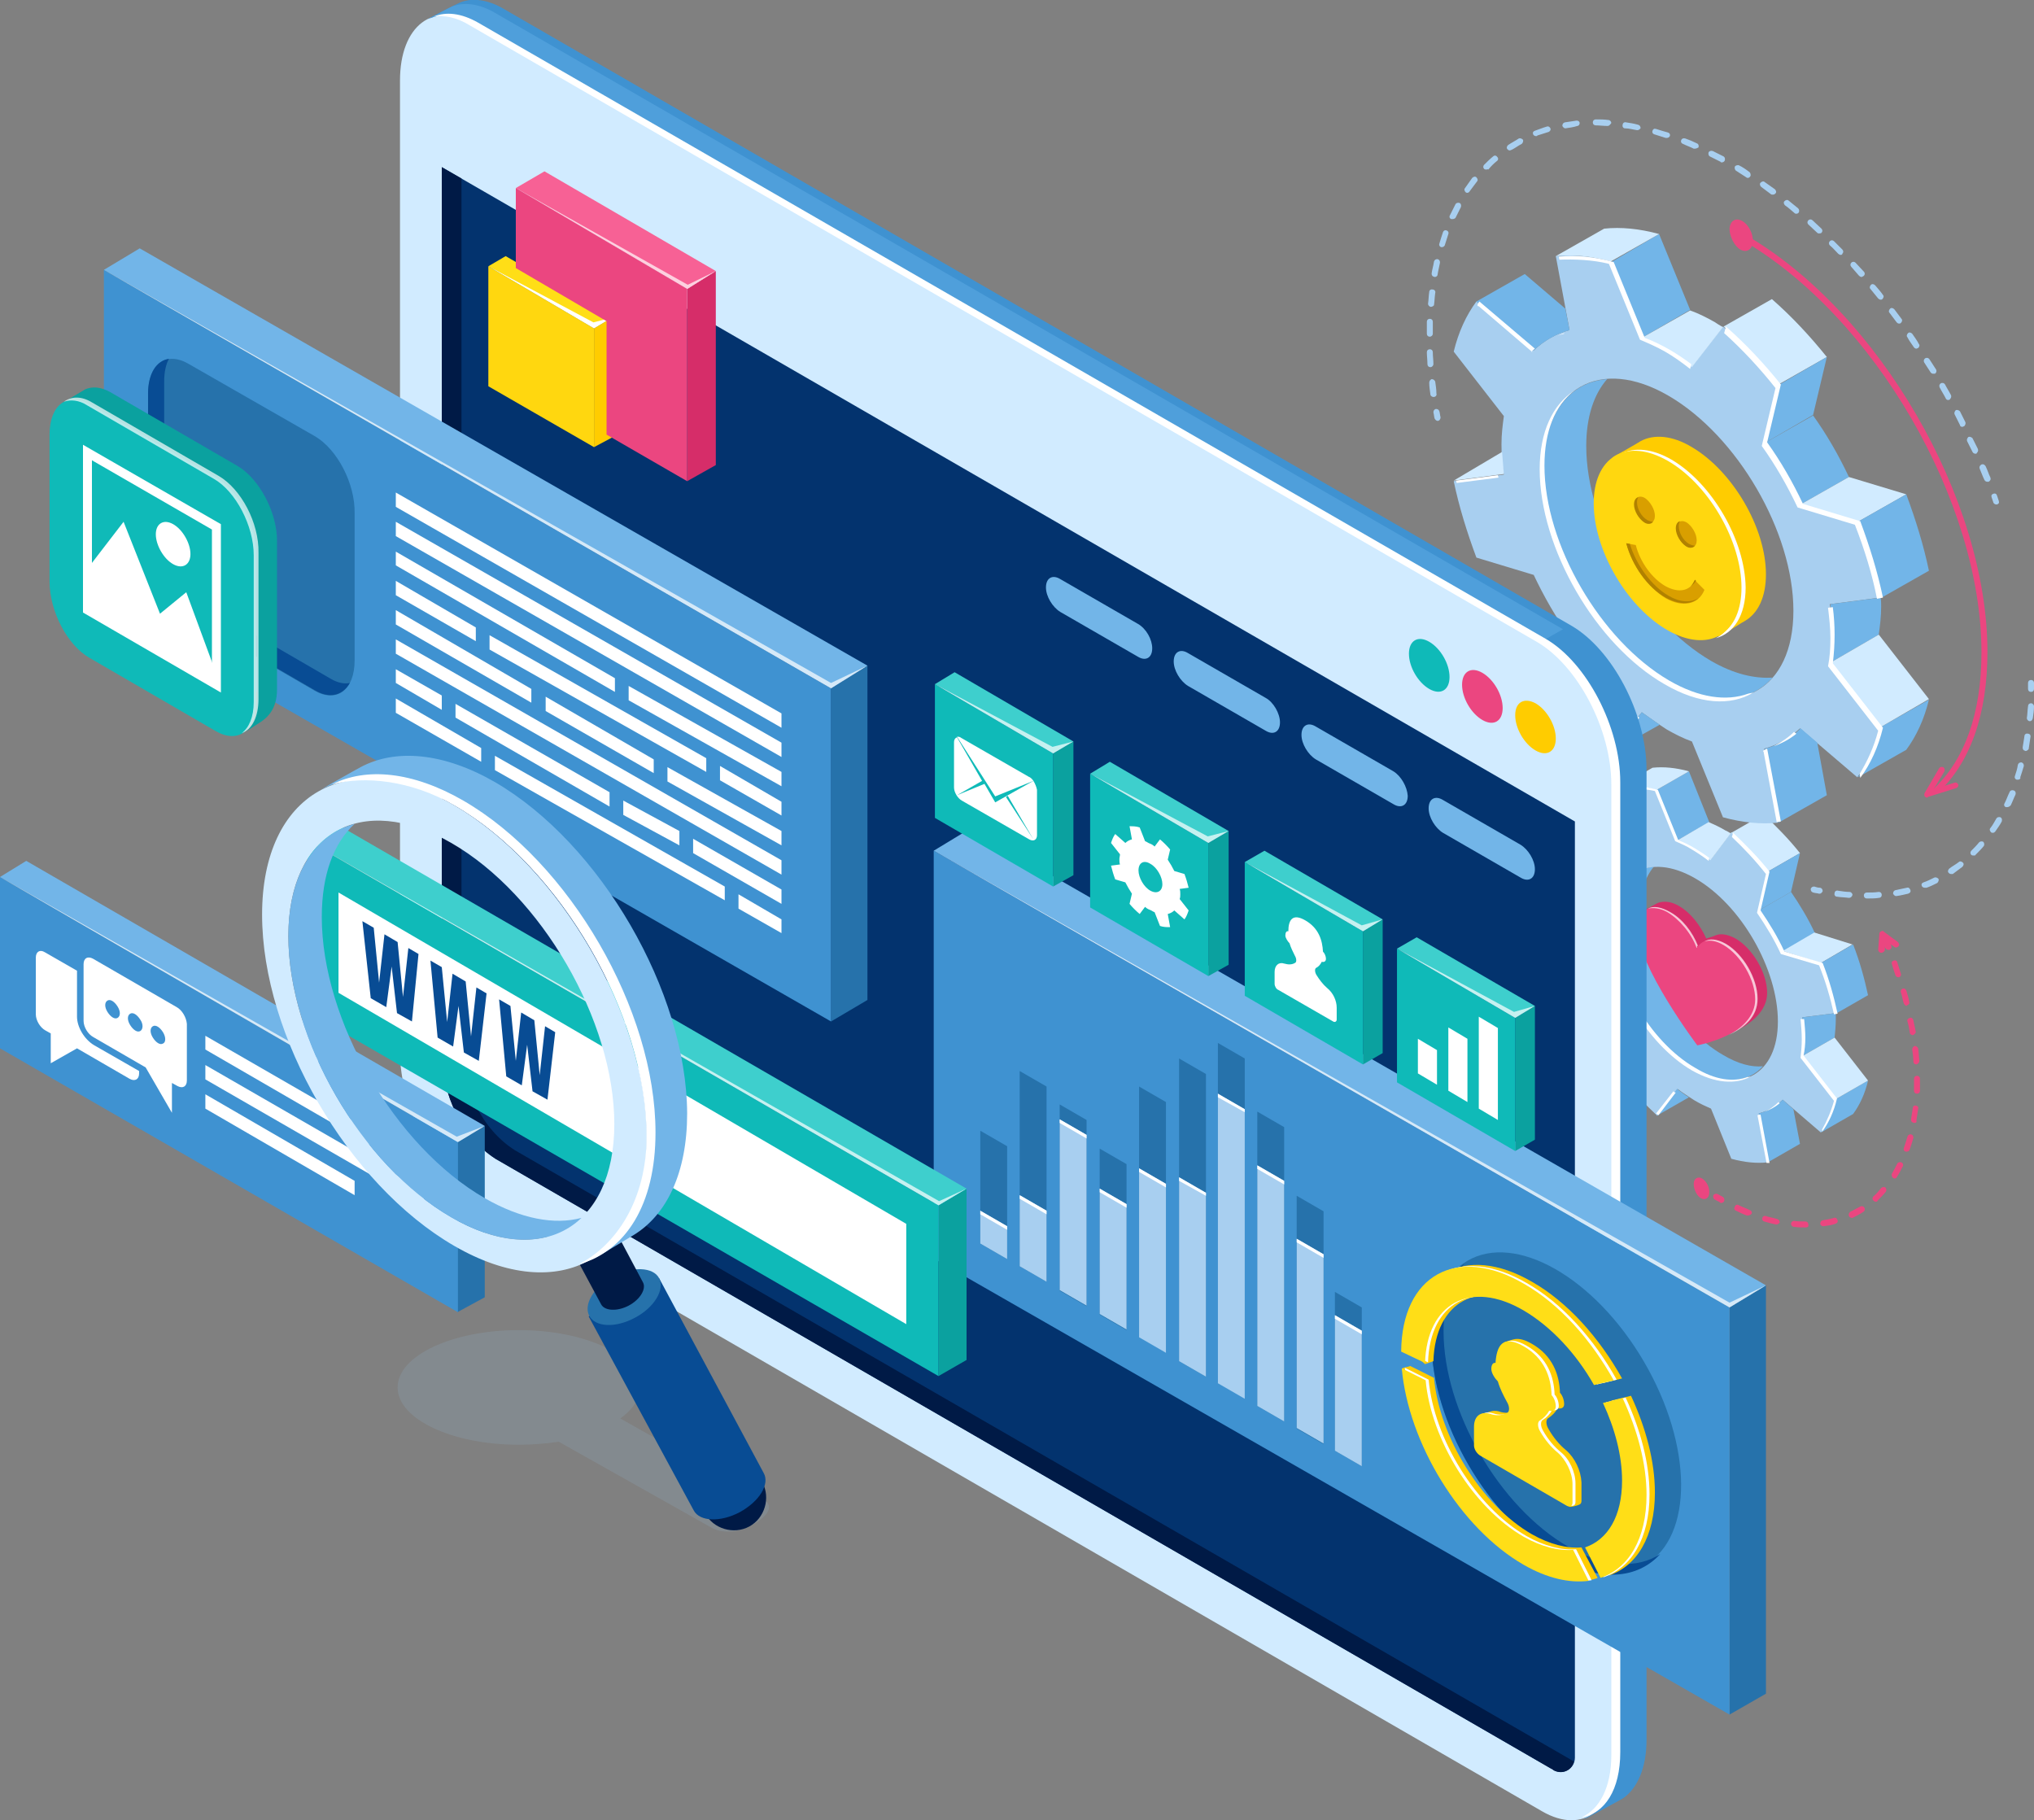 <?xml version="1.0" encoding="utf-8"?>
<!-- Generator: Adobe Illustrator 24.1.2, SVG Export Plug-In . SVG Version: 6.00 Build 0)  -->
<svg version="1.1" id="Layer_1" xmlns="http://www.w3.org/2000/svg" xmlns:xlink="http://www.w3.org/1999/xlink" x="0px" y="0px"
	 viewBox="0 0 340.7 304.9" style="enable-background:new 0 0 340.7 304.9;" xml:space="preserve">
<rect x="0" y="0" width="340.7" height="304.9" fill="#808080" stroke="none"/>
<style type="text/css">
	.st0{fill:#72B5E8;}
	.st1{fill:#A8CFF0;}
	.st2{fill:#D1EBFF;}
	.st3{fill:#FFFFFF;}
	.st4{fill:#EB4680;}
	.st5{fill:#D62D69;}
	.st6{opacity:0.7;fill:#FFFFFF;}
	.st7{fill:#3F92D1;}
	.st8{fill:#4F9FDB;}
	.st9{fill:#03336E;}
	.st10{fill:#001A46;}
	.st11{fill:#FFCC00;}
	.st12{fill:#0FBAB8;}
	.st13{fill:#2672AB;}
	.st14{fill:#084C94;}
	.st15{fill:#0BA19F;}
	.st16{fill:#FFD70F;}
	.st17{fill:#D99F00;}
	.st18{fill:#B08100;}
	.st19{fill:#FFDE17;}
	.st20{fill:#3ECFCD;}
	.st21{fill:#F76195;}
	.st22{opacity:0.2;fill:#92B4D1;}
</style>
<g>
	<g>
		<g>
			<path class="st0" d="M288.6,176.7c-7.7-4.4-13.9-15.2-13.9-24c0-3.3,0.9-5.8,2.3-7.5c-4.2,0.3-7.1,3.8-7.1,9.8
				c0,8.8,6.2,19.5,13.9,24c4.8,2.8,9,2.4,11.5-0.4C293.4,178.8,291.1,178.2,288.6,176.7z"/>
			<path class="st1" d="M302.1,173.8c0-1.1-0.1-2.2-0.2-3.4l5.6-0.7c-0.6-2.8-1.4-5.7-2.5-8.5l-6.4-1.9c-1.1-2.4-2.5-4.7-4-6.9
				l1.5-6.5c-1.9-2.4-4-4.5-6.1-6.5l-3.4,4.5c-0.9-0.7-1.9-1.3-2.8-1.9c-1-0.6-1.9-1-2.8-1.4l-3.4-8.4c-2.2-0.6-4.2-0.8-6.1-0.6
				l1.5,8.2c-1.5,0.4-2.9,1.2-4,2.3l-6.4-5.5c-1.1,1.5-2,3.4-2.5,5.6l5.6,7.2c-0.1,1-0.2,2-0.2,3.1c0,1.1,0.1,2.2,0.2,3.4l-5.6,0.7
				c0.6,2.8,1.4,5.7,2.5,8.5l6.4,1.9c1.1,2.4,2.5,4.7,4,6.9l-1.5,6.5c1.9,2.4,4,4.5,6.1,6.5l3.4-4.5c0.9,0.7,1.9,1.3,2.8,1.9
				c1,0.6,1.9,1,2.8,1.4l3.4,8.4c2.2,0.6,4.2,0.8,6.1,0.6l-1.5-8.2c1.5-0.4,2.9-1.2,4-2.3l6.4,5.5c1.1-1.5,2-3.4,2.5-5.6l-5.6-7.2
				C302,176,302.1,174.9,302.1,173.8z M283.9,179c-7.7-4.4-13.9-15.2-13.9-24c0-8.8,6.2-12.3,13.9-7.9c7.7,4.4,13.9,15.2,13.9,24
				C297.8,179.9,291.6,183.5,283.9,179z"/>
			<polygon class="st0" points="286.3,137.7 282.9,129.2 277.5,132.3 280.9,140.8 			"/>
			<path class="st2" d="M280.9,140.8c0.9,0.4,1.9,0.8,2.8,1.4c1,0.6,1.9,1.2,2.8,1.9l3.4-4.5l0,0c0,0-0.6-0.4-0.9-0.5
				c-1-0.6-1.9-1-2.8-1.4L280.9,140.8z"/>
			<path class="st2" d="M282.9,129.2c-2.2-0.6-4.2-0.8-6.1-0.6l-5.4,3.1c1.9-0.2,4,0,6.1,0.6L282.9,129.2z"/>
			<path class="st2" d="M301.5,142.9c-1.9-2.4-4-4.5-6.1-6.5l-5.4,3.1c2.2,1.9,4.2,4.1,6.1,6.5L301.5,142.9z"/>
			<polygon class="st0" points="296.1,146 294.6,152.5 300,149.4 301.5,142.9 			"/>
			<path class="st0" d="M294.6,152.5c1.5,2.2,2.9,4.5,4,6.9l5.4-3.1c-1.1-2.4-2.5-4.7-4-6.9L294.6,152.5z"/>
			<polygon class="st2" points="298.6,159.3 305,161.3 310.3,158.2 303.9,156.2 			"/>
			<path class="st0" d="M305,161.3c1.1,2.8,2,5.7,2.5,8.5l5.4-3.1c-0.6-2.8-1.4-5.7-2.5-8.5L305,161.3z"/>
			<path class="st0" d="M272.9,139.9l-0.4-2.4l-4.6-3.9l-5.4,3.1l6.4,5.5C270,141.1,271.4,140.3,272.9,139.9z"/>
			<path class="st0" d="M307.5,184.1c-0.6,2.2-1.4,4-2.5,5.6l5.4-3.1c1.1-1.5,2-3.4,2.5-5.6L307.5,184.1z"/>
			<path class="st0" d="M307.3,173.8c0.1-1,0.2-2,0.2-3.1c0-0.3,0-0.7,0-1l-5.6,0.7c0.1,1.1,0.2,2.3,0.2,3.4c0,1.1-0.1,2.1-0.2,3.1
				L307.3,173.8z"/>
			<polygon class="st2" points="301.9,176.9 307.5,184.1 312.9,181 307.3,173.8 			"/>
			<path class="st0" d="M298.6,184.2c-1.1,1.1-2.5,1.9-4,2.3l1.5,8.2l5.4-3.1l-1.1-5.8L298.6,184.2z"/>
			<path class="st2" d="M265.4,153.5l-5.4,3.2l5.6-0.7C265.5,155.1,265.4,154.3,265.4,153.5z"/>
			<path class="st0" d="M280.9,182.4l-3.4,4.5l5.4-3.1C282.2,183.4,281.6,182.9,280.9,182.4z"/>
			<g>
				<path class="st3" d="M272.2,140.3L272.2,140.3c-0.3,0-0.5,0.1-0.8,0.3C271.7,140.5,272,140.4,272.2,140.3z"/>
				<path class="st3" d="M264.9,156.1l-4.7,0.6c0,0.1,0,0.2,0.1,0.3l4.6-0.6C264.9,156.2,264.9,156.1,264.9,156.1z"/>
				<path class="st3" d="M295.8,146.4l-1.5,6.5c1.5,2.2,2.9,4.5,4,6.9l6.4,1.9c1.1,2.7,1.9,5.5,2.5,8.2l0.6-0.1
					c-0.6-2.8-1.4-5.7-2.5-8.5l-6.4-1.9c-1.1-2.4-2.5-4.7-4-6.9l1.5-6.5c-1.9-2.4-4-4.5-6.1-6.5l-0.2,0.7
					C292.1,142.1,294,144.1,295.8,146.4z"/>
				<path class="st3" d="M284,178.9c-7.7-4.4-13.9-15.2-13.9-24c0-3.9,1.2-6.7,3.2-8.3c-2.3,1.5-3.8,4.5-3.8,8.7
					c0,8.8,6.2,19.5,13.9,24c3.9,2.2,7.4,2.4,9.9,1c-0.2,0.1-0.4,0.1-0.6,0.1C290.3,181.3,287.3,180.9,284,178.9z"/>
				<path class="st3" d="M295.6,186.2c0.9-0.3,1.8-0.8,2.5-1.4l-0.2-0.2C297.2,185.3,296.5,185.8,295.6,186.2z"/>
				<path class="st3" d="M268.7,142.3c-0.2,0,0-0.2,0.2-0.4l-6.2-5.2c-0.2,0.2-0.3,0.5,0,0.5L268.7,142.3z"/>
				<path class="st3" d="M294.4,186.9l1.5,7.9c-0.2,0,0.2,0,0.5,0l-1.5-8.1C294.6,186.7,294.3,186.8,294.4,186.9z"/>
				<path class="st3" d="M302.4,173.8c0-1-0.1-2-0.2-3.1l-0.6,0c0.1,1.1,0.2,2.3,0.2,3.4c0,1.1-0.1,2.1-0.2,3.1l5.6,7.2
					c-0.5,1.8-1.2,3.4-2,4.8l0,0.4c1.1-1.5,2-3.4,2.5-5.6l-5.6-7.2C302.3,175.9,302.4,174.9,302.4,173.8z"/>
				<path class="st3" d="M277.2,132.5l3.4,8.4c0.9,0.4,1.9,0.8,2.8,1.4c1,0.6,1.9,1.2,2.8,1.9l0.1-0.5c-0.8-0.6-1.6-1.1-2.4-1.6
					c-1-0.6-1.9-1-2.8-1.4l-3.4-8.4c-2.2-0.6-4.2-0.8-6.1-0.6l0.1,0.4C273.3,132,275.4,132.1,277.2,132.5z"/>
				<path class="st3" d="M280.3,182.8l-2.9,3.7c0.1,0.1,0.2,0.2,0.4,0.3l2.9-3.8C280.5,183,280.4,182.9,280.3,182.8z"/>
			</g>
		</g>
		<g>
			<path class="st0" d="M286.6,110.7c-11.5-6.7-20.9-22.8-20.9-36c0-4.9,1.3-8.7,3.5-11.2c-6.3,0.5-10.6,5.8-10.6,14.7
				c0,13.2,9.4,29.4,20.9,36c7.2,4.2,13.6,3.6,17.4-0.7C293.9,113.7,290.4,112.9,286.6,110.7z"/>
			<path class="st1" d="M306.9,106.3c0-1.7-0.1-3.4-0.4-5.1l8.4-1.1c-0.9-4.3-2.2-8.5-3.8-12.8l-9.6-2.9c-1.7-3.6-3.7-7.1-6-10.3
				l2.3-9.7c-2.9-3.6-5.9-6.8-9.2-9.7l-5.2,6.7c-1.4-1-2.8-2-4.2-2.9c-1.4-0.8-2.8-1.5-4.2-2l-5.2-12.7c-3.3-0.9-6.4-1.2-9.2-0.9
				l2.3,12.4c-2.3,0.6-4.3,1.8-6,3.4l-9.6-8.2c-1.7,2.3-3,5.1-3.8,8.4l8.4,10.8c-0.2,1.5-0.4,3-0.4,4.7c0,1.7,0.1,3.4,0.4,5.1
				l-8.4,1.1c0.9,4.3,2.2,8.5,3.8,12.8l9.6,2.9c1.7,3.6,3.7,7.1,6,10.3l-2.3,9.7c2.9,3.6,5.9,6.8,9.2,9.7l5.2-6.7
				c1.4,1,2.8,2,4.2,2.9c1.4,0.8,2.8,1.5,4.2,2l5.2,12.7c3.3,0.9,6.4,1.2,9.2,0.9l-2.3-12.4c2.3-0.6,4.3-1.8,6-3.4l9.6,8.2
				c1.7-2.3,3-5.1,3.8-8.4l-8.4-10.8C306.8,109.5,306.9,108,306.9,106.3z M279.5,114.2c-11.5-6.7-20.9-22.8-20.9-36
				s9.4-18.6,20.9-11.9c11.5,6.7,20.9,22.8,20.9,36S291.1,120.8,279.5,114.2z"/>
			<polygon class="st0" points="283.1,51.9 277.9,39.2 269.9,43.9 275,56.6 			"/>
			<path class="st2" d="M275,56.6c1.4,0.6,2.8,1.2,4.2,2c1.4,0.8,2.8,1.8,4.2,2.9l5.2-6.7l0,0c0,0-0.9-0.5-1.3-0.8
				c-1.4-0.8-2.8-1.5-4.2-2L275,56.6z"/>
			<path class="st2" d="M277.9,39.2c-3.3-0.9-6.4-1.2-9.2-0.9l-8.1,4.6c2.9-0.3,5.9,0,9.2,0.9L277.9,39.2z"/>
			<path class="st2" d="M306,59.8c-2.9-3.6-5.9-6.8-9.2-9.7l-8.1,4.6c3.3,2.9,6.4,6.2,9.2,9.7L306,59.8z"/>
			<polygon class="st0" points="297.9,64.5 295.6,74.2 303.7,69.5 306,59.8 			"/>
			<path class="st0" d="M295.6,74.2c2.3,3.3,4.3,6.7,6,10.3l8.1-4.6c-1.7-3.6-3.7-7.1-6-10.3L295.6,74.2z"/>
			<polygon class="st2" points="301.6,84.5 311.2,87.4 319.3,82.8 309.7,79.9 			"/>
			<path class="st0" d="M311.2,87.4c1.7,4.2,3,8.5,3.8,12.8l8.1-4.6c-0.9-4.3-2.2-8.5-3.8-12.8L311.2,87.4z"/>
			<path class="st0" d="M262.9,55.3l-0.7-3.6l-6.8-5.8l-8.1,4.6l9.6,8.2C258.6,57.1,260.7,55.9,262.9,55.3z"/>
			<path class="st0" d="M315,121.8c-0.9,3.3-2.2,6.1-3.8,8.4l8.1-4.6c1.7-2.3,3-5.1,3.8-8.4L315,121.8z"/>
			<path class="st0" d="M314.7,106.3c0.2-1.5,0.4-3,0.4-4.7c0-0.5,0-1-0.1-1.5l-8.4,1.1c0.2,1.7,0.4,3.4,0.4,5.1
				c0,1.7-0.1,3.2-0.4,4.7L314.7,106.3z"/>
			<polygon class="st2" points="306.6,111 315,121.8 323.1,117.1 314.7,106.3 			"/>
			<path class="st0" d="M301.6,122c-1.7,1.7-3.7,2.8-6,3.4l2.3,12.4l8.1-4.6l-1.6-8.8L301.6,122z"/>
			<path class="st2" d="M251.6,75.7l-8.1,4.8l8.4-1.1C251.8,78.2,251.7,77,251.6,75.7z"/>
			<path class="st0" d="M275,119.3l-5.2,6.7l8.2-4.6C277,120.7,276,120,275,119.3z"/>
			<g>
				<path class="st3" d="M262,55.9l0-0.1c-0.4,0.1-0.8,0.3-1.1,0.5C261.2,56.1,261.6,56,262,55.9z"/>
				<path class="st3" d="M250.9,79.6l-7,0.9c0,0.1,0.1,0.3,0.1,0.4l7-0.9C251,79.9,250.9,79.7,250.9,79.6z"/>
				<path class="st3" d="M297.4,65l-2.3,9.7c2.3,3.2,4.3,6.7,6,10.3l9.6,2.9c1.6,4.1,2.9,8.3,3.7,12.4l1-0.2
					c-0.9-4.3-2.2-8.5-3.8-12.8l-9.6-2.9c-1.7-3.6-3.7-7.1-6-10.3l2.3-9.7c-2.9-3.6-5.9-6.8-9.2-9.7l-0.3,1.1
					C291.8,58.5,294.7,61.6,297.4,65z"/>
				<path class="st3" d="M279.6,114c-11.5-6.7-20.9-22.8-20.9-36c0-5.8,1.8-10.1,4.9-12.5c-3.5,2.3-5.7,6.8-5.7,13.1
					c0,13.2,9.4,29.4,20.9,36c5.8,3.4,11.1,3.7,14.9,1.4c-0.3,0.1-0.6,0.1-0.9,0.2C289.2,117.5,284.6,116.9,279.6,114z"/>
				<path class="st3" d="M297.1,125c1.4-0.5,2.7-1.2,3.8-2.1l-0.4-0.3C299.6,123.5,298.4,124.3,297.1,125z"/>
				<path class="st3" d="M256.7,59c-0.4,0,0-0.3,0.4-0.6l-9.3-7.9c-0.3,0.4-0.5,0.8-0.1,0.8L256.7,59z"/>
				<path class="st3" d="M295.4,125.9l2.2,11.8c-0.3,0,0.2,0,0.7-0.1l-2.3-12.2C295.6,125.6,295.1,125.8,295.4,125.9z"/>
				<path class="st3" d="M307.3,106.3c0-1.5-0.1-3.1-0.3-4.6l-0.8,0.1c0.2,1.7,0.4,3.4,0.4,5.1c0,1.7-0.1,3.2-0.4,4.7l8.4,10.8
					c-0.7,2.7-1.8,5.1-3.1,7.2l0.1,0.7c1.7-2.3,3-5.1,3.8-8.4l-8.4-10.8C307.2,109.5,307.3,107.9,307.3,106.3z"/>
				<path class="st3" d="M269.5,44.2l5.2,12.7c1.4,0.6,2.8,1.2,4.2,2c1.4,0.8,2.8,1.8,4.2,2.9l0.2-0.8c-1.2-0.9-2.4-1.7-3.6-2.4
					c-1.4-0.8-2.8-1.5-4.2-2l-5.2-12.7c-3.3-0.9-6.4-1.2-9.2-0.9l0.1,0.5C263.6,43.4,266.8,43.5,269.5,44.2z"/>
				<path class="st3" d="M274,119.8l-4.3,5.6c0.2,0.2,0.4,0.3,0.5,0.5l4.4-5.7C274.4,120.1,274.2,120,274,119.8z"/>
			</g>
		</g>
		<path class="st4" d="M289.7,38.3c0.1-1.3,1-1.9,2.1-1.3c1.1,0.6,1.9,2.2,1.8,3.5c-0.1,1.3-1,1.9-2.1,1.3
			C290.5,41.2,289.7,39.6,289.7,38.3z"/>
		<path class="st4" d="M283.7,198.3c0-0.9,0.7-1.3,1.4-0.9c0.7,0.4,1.3,1.5,1.2,2.4c0,0.9-0.7,1.3-1.4,0.9
			C284.2,200.3,283.7,199.2,283.7,198.3z"/>
		<g>
			<path class="st4" d="M322.8,133.6c-0.2,0-0.3-0.1-0.4-0.2c-0.1-0.2-0.1-0.4,0-0.6l2.4-4.1c0.1-0.2,0.4-0.3,0.7-0.2
				c0.2,0.1,0.3,0.4,0.2,0.7l-1.8,3l3.5-1.1c0.3-0.1,0.5,0.1,0.6,0.3c0.1,0.3-0.1,0.5-0.3,0.6l-4.8,1.5
				C322.9,133.6,322.9,133.6,322.8,133.6z"/>
		</g>
		<g>
			<path class="st5" d="M281.3,151.8c1.9,1.1,3.5,3.2,4.5,5.4c0,0,1.1-0.3,1.5-0.5c0.9-0.4,2.1-0.2,3.4,0.5c2.9,1.7,5.3,5.8,5.3,9.1
				c0,6.1-10.5,8.2-10.5,8.2s-10-13.3-10-19.5c0-1.7-0.7-2.2,0.2-2.7c0.1,0,2-1.1,2.1-1.1C278.8,150.9,280,151,281.3,151.8z"/>
			<path class="st4" d="M279.6,152.7c2,1.2,3.8,3.5,4.7,6c0.9-1.4,2.6-1.7,4.7-0.6c2.9,1.7,5.3,5.8,5.3,9.1c0,6.1-10,7.9-10,7.9
				s-10-13.3-10-19.5C274.3,152.4,276.6,151,279.6,152.7z"/>
			<g>
				<path class="st6" d="M279.3,152.8c2,1.2,4,3.5,4.9,6c0.2-0.3-0.1-0.2,0.2-0.4c-0.9-2.3-2.6-4.5-4.6-5.6
					c-1.6-0.9-2.8-1.1-3.8-0.6C276.9,152,278.1,152.1,279.3,152.8z"/>
				<path class="st6" d="M289.1,158.1c-1.6-0.9-2.8-0.9-3.6-0.4c0.9-0.3,2-0.1,3.2,0.6c2.9,1.7,5.3,5.8,5.3,9.1c0,2.8-2.2,4.8-4.5,6
					c2.6-1.2,4.9-3,4.9-6.1C294.4,163.9,292,159.8,289.1,158.1z"/>
			</g>
		</g>
		<g>
			<path class="st4" d="M324.4,133l-0.7-0.7c5.4-4.9,8.2-12.9,8.2-23c0-25.3-18-56.3-40.1-69.1l0.5-0.9
				c22.4,12.9,40.6,44.3,40.6,69.9C332.9,119.7,330,127.9,324.4,133z"/>
		</g>
		<g>
			<g>
				<path class="st1" d="M340.2,115.9C340.2,115.9,340.2,115.9,340.2,115.9c-0.3,0-0.5-0.2-0.5-0.5c0-0.3,0-0.7,0-1
					c0-0.3,0.2-0.5,0.5-0.5c0.3,0,0.5,0.2,0.5,0.5c0,0.3,0,0.7,0,1C340.7,115.7,340.5,115.9,340.2,115.9z"/>
			</g>
			<g>
				<path class="st1" d="M312.7,150.5c-0.3,0-0.5-0.2-0.5-0.5c0-0.3,0.2-0.5,0.5-0.5c0.7,0,1.3,0,2-0.1c0.3,0,0.5,0.2,0.5,0.5
					c0,0.3-0.2,0.5-0.5,0.5C314.1,150.5,313.4,150.5,312.7,150.5C312.7,150.5,312.7,150.5,312.7,150.5z M309.7,150.4
					C309.7,150.4,309.7,150.4,309.7,150.4c-0.7-0.1-1.4-0.1-2-0.2c-0.3,0-0.5-0.3-0.4-0.6c0-0.3,0.3-0.5,0.6-0.4
					c0.7,0.1,1.3,0.2,1.9,0.2c0.3,0,0.5,0.3,0.5,0.5C310.2,150.2,310,150.4,309.7,150.4z M317.6,150.1c-0.2,0-0.4-0.2-0.5-0.4
					c0-0.3,0.1-0.5,0.4-0.6c0.6-0.1,1.3-0.3,1.9-0.4c0.3-0.1,0.5,0.1,0.6,0.4c0.1,0.3-0.1,0.5-0.4,0.6
					C319.1,149.8,318.4,150,317.6,150.1C317.7,150.1,317.7,150.1,317.6,150.1z M322.4,148.7c-0.2,0-0.4-0.1-0.5-0.3
					c-0.1-0.3,0-0.5,0.3-0.6c0.6-0.2,1.2-0.5,1.8-0.8c0.2-0.1,0.5,0,0.7,0.2c0.1,0.2,0,0.5-0.2,0.7c-0.6,0.3-1.2,0.6-1.8,0.8
					C322.5,148.7,322.5,148.7,322.4,148.7z M326.8,146.4c-0.2,0-0.3-0.1-0.4-0.2c-0.2-0.2-0.1-0.5,0.1-0.7c0.5-0.4,1.1-0.7,1.6-1.1
					c0.2-0.2,0.5-0.1,0.7,0.1c0.2,0.2,0.1,0.5-0.1,0.7c-0.5,0.4-1.1,0.8-1.6,1.2C327,146.4,326.9,146.4,326.8,146.4z M330.6,143.3
					c-0.1,0-0.3,0-0.4-0.1c-0.2-0.2-0.2-0.5,0-0.7c0.5-0.5,0.9-0.9,1.3-1.4c0.2-0.2,0.5-0.2,0.7-0.1c0.2,0.2,0.2,0.5,0.1,0.7
					c-0.4,0.5-0.9,1-1.4,1.5C330.9,143.3,330.8,143.3,330.6,143.3z M333.8,139.5c-0.1,0-0.2,0-0.3-0.1c-0.2-0.2-0.3-0.5-0.1-0.7
					c0.4-0.5,0.7-1.1,1-1.6c0.1-0.2,0.4-0.3,0.7-0.2c0.2,0.1,0.3,0.4,0.2,0.7c-0.3,0.6-0.7,1.1-1.1,1.7
					C334.1,139.4,334,139.5,333.8,139.5z M336.2,135.2c-0.1,0-0.1,0-0.2,0c-0.3-0.1-0.4-0.4-0.2-0.7c0.3-0.6,0.5-1.2,0.8-1.8
					c0.1-0.3,0.4-0.4,0.7-0.3c0.3,0.1,0.4,0.4,0.3,0.7c-0.3,0.6-0.5,1.2-0.8,1.8C336.6,135.1,336.4,135.2,336.2,135.2z M338,130.6
					c0,0-0.1,0-0.2,0c-0.3-0.1-0.4-0.4-0.3-0.6c0.2-0.6,0.4-1.2,0.5-1.9c0.1-0.3,0.3-0.4,0.6-0.4c0.3,0.1,0.4,0.3,0.4,0.6
					c-0.2,0.7-0.4,1.3-0.6,1.9C338.5,130.4,338.3,130.6,338,130.6z M339.3,125.8C339.2,125.8,339.2,125.8,339.3,125.8
					c-0.4-0.1-0.5-0.3-0.5-0.6c0.1-0.6,0.2-1.3,0.3-1.9c0-0.3,0.3-0.5,0.6-0.4c0.3,0,0.5,0.3,0.4,0.6c-0.1,0.7-0.2,1.3-0.3,2
					C339.7,125.6,339.5,125.8,339.3,125.8z M340,120.8C339.9,120.8,339.9,120.8,340,120.8c-0.3,0-0.5-0.3-0.5-0.5
					c0.1-0.6,0.1-1.3,0.2-2c0-0.3,0.2-0.5,0.5-0.5c0.3,0,0.5,0.3,0.5,0.5c0,0.7-0.1,1.3-0.2,2C340.4,120.7,340.2,120.8,340,120.8z"
					/>
			</g>
			<g>
				<path class="st1" d="M304.8,149.7c0,0-0.1,0-0.1,0c-0.3-0.1-0.7-0.1-1-0.2c-0.3-0.1-0.4-0.3-0.4-0.6c0.1-0.3,0.3-0.4,0.6-0.4
					c0.3,0.1,0.6,0.2,1,0.2c0.3,0.1,0.4,0.3,0.4,0.6C305.2,149.5,305,149.7,304.8,149.7z"/>
			</g>
		</g>
		<g>
			<g>
				<path class="st1" d="M240.8,70.5c-0.2,0-0.4-0.2-0.5-0.4c-0.1-0.3-0.1-0.7-0.2-1c0-0.3,0.1-0.5,0.4-0.6c0.3,0,0.5,0.1,0.6,0.4
					c0.1,0.3,0.1,0.7,0.2,1C241.3,70.2,241.1,70.5,240.8,70.5C240.8,70.5,240.8,70.5,240.8,70.5z"/>
			</g>
			<g>
				<path class="st1" d="M332.9,80.7c-0.2,0-0.4-0.1-0.5-0.3c-0.3-0.6-0.5-1.2-0.8-1.9c-0.1-0.3,0-0.5,0.3-0.7
					c0.3-0.1,0.5,0,0.7,0.3c0.3,0.6,0.5,1.3,0.8,1.9c0.1,0.3,0,0.5-0.3,0.7C333.1,80.7,333,80.7,332.9,80.7z M330.9,76
					c-0.2,0-0.4-0.1-0.5-0.3c-0.3-0.6-0.6-1.2-0.9-1.8c-0.1-0.2,0-0.5,0.2-0.7c0.2-0.1,0.5,0,0.7,0.2c0.3,0.6,0.6,1.2,0.9,1.8
					c0.1,0.3,0,0.5-0.2,0.7C331.1,76,331,76,330.9,76z M328.7,71.5c-0.2,0-0.4-0.1-0.4-0.3c-0.3-0.6-0.6-1.2-0.9-1.8
					c-0.1-0.2,0-0.5,0.2-0.7c0.2-0.1,0.5,0,0.7,0.2c0.3,0.6,0.6,1.2,0.9,1.8c0.1,0.2,0,0.5-0.2,0.7
					C328.9,71.4,328.8,71.5,328.7,71.5z M326.3,67c-0.2,0-0.3-0.1-0.4-0.3c-0.3-0.6-0.7-1.2-1-1.8c-0.1-0.2-0.1-0.5,0.2-0.7
					c0.2-0.1,0.5-0.1,0.7,0.2c0.3,0.6,0.7,1.2,1,1.8c0.1,0.2,0,0.5-0.2,0.7C326.5,67,326.4,67,326.3,67z M240.1,66.5
					c-0.2,0-0.5-0.2-0.5-0.4c-0.1-0.7-0.2-1.4-0.2-2c0-0.3,0.2-0.5,0.4-0.6c0.3,0,0.5,0.2,0.6,0.4c0.1,0.7,0.2,1.3,0.2,2
					C240.7,66.2,240.5,66.5,240.1,66.5C240.2,66.5,240.1,66.5,240.1,66.5z M323.8,62.6c-0.2,0-0.3-0.1-0.4-0.2
					c-0.4-0.6-0.7-1.1-1.1-1.7c-0.1-0.2-0.1-0.5,0.2-0.7c0.2-0.1,0.5-0.1,0.7,0.2c0.4,0.6,0.7,1.1,1.1,1.7c0.1,0.2,0.1,0.5-0.2,0.7
					C324,62.6,323.9,62.6,323.8,62.6z M239.6,61.5c-0.3,0-0.5-0.2-0.5-0.5c0-0.7-0.1-1.4-0.1-2c0-0.3,0.2-0.5,0.5-0.5c0,0,0,0,0,0
					c0.3,0,0.5,0.2,0.5,0.5c0,0.7,0.1,1.3,0.1,2C240.1,61.2,239.9,61.5,239.6,61.5C239.6,61.5,239.6,61.5,239.6,61.5z M321,58.4
					c-0.2,0-0.3-0.1-0.4-0.2c-0.4-0.6-0.8-1.1-1.1-1.7c-0.2-0.2-0.1-0.5,0.1-0.7c0.2-0.2,0.5-0.1,0.7,0.1c0.4,0.6,0.8,1.1,1.1,1.7
					c0.2,0.2,0.1,0.5-0.1,0.7C321.2,58.3,321.1,58.4,321,58.4z M239.5,56.4C239.5,56.4,239.5,56.4,239.5,56.4
					c-0.3,0-0.5-0.2-0.5-0.5c0-0.7,0-1.4,0-2c0-0.3,0.2-0.5,0.5-0.5c0,0,0,0,0,0c0.3,0,0.5,0.2,0.5,0.5c0,0.7,0,1.3,0,2
					C240,56.2,239.7,56.4,239.5,56.4z M318.1,54.2c-0.2,0-0.3-0.1-0.4-0.2c-0.4-0.5-0.8-1.1-1.2-1.6c-0.2-0.2-0.1-0.5,0.1-0.7
					c0.2-0.2,0.5-0.1,0.7,0.1c0.4,0.5,0.8,1.1,1.2,1.6c0.2,0.2,0.1,0.5-0.1,0.7C318.3,54.2,318.2,54.2,318.1,54.2z M239.7,51.4
					C239.7,51.4,239.7,51.4,239.7,51.4c-0.3,0-0.5-0.3-0.5-0.5c0.1-0.7,0.1-1.4,0.2-2c0-0.3,0.3-0.5,0.6-0.4c0.3,0,0.5,0.3,0.4,0.6
					c-0.1,0.7-0.1,1.3-0.2,2C240.2,51.2,239.9,51.4,239.7,51.4z M315,50.2c-0.1,0-0.3-0.1-0.4-0.2c-0.4-0.5-0.8-1-1.3-1.6
					c-0.2-0.2-0.1-0.5,0.1-0.7c0.2-0.2,0.5-0.1,0.7,0.1c0.4,0.5,0.9,1,1.3,1.6c0.2,0.2,0.1,0.5-0.1,0.7
					C315.2,50.2,315.1,50.2,315,50.2z M311.8,46.4c-0.1,0-0.3-0.1-0.4-0.2c-0.4-0.5-0.9-1-1.3-1.5c-0.2-0.2-0.2-0.5,0-0.7
					c0.2-0.2,0.5-0.2,0.7,0c0.5,0.5,0.9,1,1.4,1.5c0.2,0.2,0.2,0.5,0,0.7C312,46.3,311.9,46.4,311.8,46.4z M240.3,46.4
					C240.3,46.4,240.3,46.4,240.3,46.4c-0.4-0.1-0.5-0.3-0.5-0.6c0.1-0.7,0.3-1.3,0.4-2c0.1-0.3,0.3-0.4,0.6-0.4
					c0.3,0.1,0.4,0.3,0.4,0.6c-0.1,0.6-0.3,1.3-0.4,2C240.8,46.2,240.6,46.4,240.3,46.4z M308.3,42.7c-0.1,0-0.3-0.1-0.4-0.2
					c-0.5-0.5-0.9-1-1.4-1.4c-0.2-0.2-0.2-0.5,0-0.7c0.2-0.2,0.5-0.2,0.7,0c0.5,0.5,1,1,1.4,1.4c0.2,0.2,0.2,0.5,0,0.7
					C308.6,42.6,308.5,42.7,308.3,42.7z M241.5,41.4c0,0-0.1,0-0.1,0c-0.3-0.1-0.4-0.4-0.3-0.6c0.2-0.7,0.4-1.3,0.6-1.9
					c0.1-0.3,0.4-0.4,0.6-0.3c0.3,0.1,0.4,0.4,0.3,0.6c-0.2,0.6-0.4,1.3-0.6,1.9C241.9,41.3,241.7,41.4,241.5,41.4z M304.7,39.1
					c-0.1,0-0.2,0-0.3-0.1c-0.5-0.5-1-0.9-1.5-1.4c-0.2-0.2-0.2-0.5,0-0.7c0.2-0.2,0.5-0.2,0.7,0c0.5,0.5,1,0.9,1.5,1.4
					c0.2,0.2,0.2,0.5,0,0.7C305,39.1,304.8,39.1,304.7,39.1z M243.3,36.7c-0.1,0-0.1,0-0.2,0c-0.3-0.1-0.4-0.4-0.2-0.7
					c0.3-0.6,0.6-1.2,0.9-1.8c0.1-0.2,0.4-0.3,0.7-0.2c0.2,0.1,0.3,0.4,0.2,0.7c-0.3,0.6-0.6,1.2-0.9,1.8
					C243.7,36.6,243.5,36.7,243.3,36.7z M300.9,35.8c-0.1,0-0.2,0-0.3-0.1c-0.5-0.4-1-0.9-1.6-1.3c-0.2-0.2-0.3-0.5-0.1-0.7
					c0.2-0.2,0.5-0.3,0.7-0.1c0.5,0.4,1.1,0.9,1.6,1.3c0.2,0.2,0.2,0.5,0.1,0.7C301.2,35.7,301.1,35.8,300.9,35.8z M296.9,32.6
					c-0.1,0-0.2,0-0.3-0.1c-0.5-0.4-1.1-0.8-1.6-1.2c-0.2-0.2-0.3-0.5-0.1-0.7c0.2-0.2,0.5-0.3,0.7-0.1c0.6,0.4,1.1,0.8,1.7,1.2
					c0.2,0.2,0.3,0.5,0.1,0.7C297.2,32.6,297.1,32.6,296.9,32.6z M245.8,32.3c-0.1,0-0.2,0-0.3-0.1c-0.2-0.2-0.3-0.5-0.1-0.7
					c0.4-0.6,0.8-1.1,1.2-1.7c0.2-0.2,0.5-0.3,0.7-0.1c0.2,0.2,0.3,0.5,0.1,0.7c-0.4,0.5-0.8,1.1-1.2,1.6
					C246.1,32.2,245.9,32.3,245.8,32.3z M292.8,29.8c-0.1,0-0.2,0-0.3-0.1c-0.6-0.4-1.1-0.7-1.7-1.1c-0.2-0.1-0.3-0.5-0.2-0.7
					c0.1-0.2,0.5-0.3,0.7-0.2c0.6,0.3,1.2,0.7,1.7,1.1c0.2,0.1,0.3,0.5,0.2,0.7C293.1,29.7,292.9,29.8,292.8,29.8z M249,28.4
					c-0.1,0-0.3,0-0.4-0.1c-0.2-0.2-0.2-0.5,0-0.7c0.5-0.5,1-1,1.5-1.4c0.2-0.2,0.5-0.2,0.7,0.1c0.2,0.2,0.2,0.5-0.1,0.7
					c-0.5,0.4-1,0.9-1.4,1.4C249.2,28.3,249.1,28.4,249,28.4z M288.4,27.2c-0.1,0-0.2,0-0.2-0.1c-0.6-0.3-1.2-0.6-1.8-0.9
					c-0.2-0.1-0.3-0.4-0.2-0.7c0.1-0.2,0.4-0.3,0.7-0.2c0.6,0.3,1.2,0.6,1.8,0.9c0.2,0.1,0.3,0.4,0.2,0.7
					C288.8,27.1,288.6,27.2,288.4,27.2z M252.9,25.2c-0.2,0-0.3-0.1-0.4-0.2c-0.2-0.2-0.1-0.5,0.1-0.7c0.6-0.4,1.2-0.7,1.8-1.1
					c0.2-0.1,0.5,0,0.7,0.2c0.1,0.2,0,0.5-0.2,0.7c-0.6,0.3-1.1,0.7-1.7,1C253.1,25.1,253,25.2,252.9,25.2z M283.9,24.9
					c-0.1,0-0.1,0-0.2,0c-0.6-0.3-1.2-0.5-1.8-0.8c-0.3-0.1-0.4-0.4-0.3-0.6c0.1-0.3,0.4-0.4,0.7-0.3c0.6,0.2,1.3,0.5,1.9,0.8
					c0.3,0.1,0.4,0.4,0.3,0.7C284.3,24.8,284.1,24.9,283.9,24.9z M279.2,23.1c-0.1,0-0.1,0-0.2,0c-0.6-0.2-1.3-0.4-1.9-0.6
					c-0.3-0.1-0.4-0.4-0.3-0.6c0.1-0.3,0.3-0.4,0.6-0.3c0.6,0.2,1.3,0.4,2,0.6c0.3,0.1,0.4,0.4,0.3,0.6
					C279.6,23,279.4,23.1,279.2,23.1z M257.3,22.8c-0.2,0-0.4-0.1-0.5-0.3c-0.1-0.3,0-0.5,0.3-0.6c0.6-0.2,1.3-0.5,2-0.7
					c0.3-0.1,0.5,0.1,0.6,0.3c0.1,0.3-0.1,0.5-0.3,0.6c-0.6,0.2-1.3,0.4-1.9,0.6C257.5,22.8,257.4,22.8,257.3,22.8z M274.3,21.8
					c0,0-0.1,0-0.1,0c-0.7-0.1-1.3-0.3-2-0.3c-0.3,0-0.5-0.3-0.4-0.6c0-0.3,0.3-0.5,0.6-0.4c0.7,0.1,1.3,0.2,2,0.4
					c0.3,0.1,0.4,0.3,0.4,0.6C274.7,21.6,274.5,21.8,274.3,21.8z M262.2,21.5c-0.2,0-0.4-0.2-0.5-0.4c0-0.3,0.1-0.5,0.4-0.6
					c0.7-0.1,1.4-0.2,2-0.3c0.3,0,0.5,0.2,0.5,0.4c0,0.3-0.2,0.5-0.4,0.5C263.6,21.3,262.9,21.4,262.2,21.5
					C262.3,21.5,262.2,21.5,262.2,21.5z M269.3,21.1C269.3,21.1,269.2,21.1,269.3,21.1c-0.7,0-1.4-0.1-2-0.1c-0.3,0-0.5-0.2-0.5-0.5
					c0-0.3,0.2-0.5,0.5-0.5c0.7,0,1.4,0,2.1,0.1c0.3,0,0.5,0.3,0.5,0.5C269.7,20.9,269.5,21.1,269.3,21.1z"/>
			</g>
			<g>
				<path class="st1" d="M334.4,84.5c-0.2,0-0.4-0.1-0.5-0.3l-0.3-0.9c-0.1-0.3,0-0.5,0.3-0.6c0.3-0.1,0.5,0,0.6,0.3l0.3,0.9
					c0.1,0.3,0,0.5-0.3,0.6C334.5,84.5,334.5,84.5,334.4,84.5z"/>
			</g>
		</g>
		<g>
			<g>
				<path class="st4" d="M316.3,159.1c-0.2,0-0.4-0.1-0.5-0.3c-0.1-0.3-0.3-0.6-0.4-0.9c-0.1-0.3,0-0.5,0.3-0.7
					c0.3-0.1,0.5,0,0.7,0.3c0.1,0.3,0.3,0.6,0.4,0.9c0.1,0.3,0,0.5-0.3,0.7C316.4,159.1,316.3,159.1,316.3,159.1z"/>
			</g>
			<g>
				<path class="st4" d="M302.5,205.6C302.5,205.6,302.5,205.6,302.5,205.6c-0.7,0-1.3,0-2-0.1c-0.3,0-0.5-0.3-0.5-0.5
					c0-0.3,0.3-0.5,0.5-0.5c0.6,0.1,1.3,0.1,1.9,0.1c0.3,0,0.5,0.2,0.5,0.5C303,205.4,302.8,205.6,302.5,205.6z M305.4,205.4
					c-0.2,0-0.5-0.2-0.5-0.4c0-0.3,0.1-0.5,0.4-0.6c0.6-0.1,1.3-0.2,1.9-0.4c0.3-0.1,0.5,0.1,0.6,0.4c0.1,0.3-0.1,0.5-0.4,0.6
					C306.9,205.2,306.2,205.3,305.4,205.4C305.5,205.4,305.5,205.4,305.4,205.4z M297.6,205.1c0,0-0.1,0-0.1,0
					c-0.6-0.1-1.3-0.3-2-0.5c-0.3-0.1-0.4-0.4-0.3-0.6c0.1-0.3,0.4-0.4,0.6-0.3c0.6,0.2,1.3,0.3,1.9,0.5c0.3,0.1,0.4,0.3,0.4,0.6
					C298,204.9,297.8,205.1,297.6,205.1z M310.2,204c-0.2,0-0.4-0.1-0.5-0.3c-0.1-0.3,0-0.5,0.2-0.7c0.6-0.3,1.1-0.6,1.7-0.9
					c0.2-0.1,0.5-0.1,0.7,0.2c0.1,0.2,0.1,0.5-0.2,0.7c-0.6,0.4-1.2,0.7-1.8,1C310.3,204,310.2,204,310.2,204z M292.8,203.6
					c-0.1,0-0.1,0-0.2,0c-0.6-0.2-1.2-0.5-1.8-0.8c-0.3-0.1-0.4-0.4-0.2-0.7c0.1-0.3,0.4-0.4,0.7-0.2c0.6,0.3,1.2,0.5,1.8,0.8
					c0.3,0.1,0.4,0.4,0.3,0.6C293.2,203.5,293,203.6,292.8,203.6z M314.2,201.3c-0.1,0-0.3-0.1-0.4-0.2c-0.2-0.2-0.2-0.5,0-0.7
					c0.5-0.4,0.9-0.9,1.3-1.4c0.2-0.2,0.5-0.2,0.7-0.1c0.2,0.2,0.2,0.5,0.1,0.7c-0.4,0.5-0.9,1-1.4,1.5
					C314.5,201.2,314.4,201.3,314.2,201.3z M317.4,197.4c-0.1,0-0.2,0-0.3-0.1c-0.2-0.1-0.3-0.5-0.2-0.7c0.3-0.5,0.6-1.1,0.9-1.7
					c0.1-0.2,0.4-0.3,0.7-0.2c0.2,0.1,0.4,0.4,0.2,0.7c-0.3,0.6-0.6,1.2-1,1.8C317.7,197.3,317.5,197.4,317.4,197.4z M319.4,192.9
					c-0.1,0-0.1,0-0.2,0c-0.3-0.1-0.4-0.4-0.3-0.6c0.2-0.6,0.4-1.2,0.6-1.9c0.1-0.3,0.3-0.4,0.6-0.4c0.3,0.1,0.4,0.3,0.4,0.6
					c-0.2,0.7-0.4,1.3-0.6,1.9C319.8,192.8,319.6,192.9,319.4,192.9z M320.6,188.1C320.6,188.1,320.6,188.1,320.6,188.1
					c-0.4-0.1-0.5-0.3-0.5-0.6c0.1-0.6,0.2-1.3,0.3-1.9c0-0.3,0.3-0.5,0.5-0.4c0.3,0,0.5,0.3,0.4,0.5c-0.1,0.7-0.2,1.3-0.3,2
					C321.1,188,320.9,188.1,320.6,188.1z M321.1,183.2C321.1,183.2,321.1,183.2,321.1,183.2c-0.3,0-0.5-0.2-0.5-0.5
					c0-0.4,0-0.9,0-1.4l0-0.6c0-0.3,0.2-0.5,0.5-0.5c0.3,0,0.5,0.2,0.5,0.5l0,0.6c0,0.5,0,0.9,0,1.4
					C321.6,183,321.4,183.2,321.1,183.2z M321,178.3c-0.3,0-0.5-0.2-0.5-0.5c0-0.6-0.1-1.3-0.2-2c0-0.3,0.2-0.5,0.4-0.6
					c0.3,0,0.5,0.2,0.6,0.4c0.1,0.7,0.1,1.3,0.2,2C321.5,178,321.3,178.2,321,178.3C321,178.3,321,178.3,321,178.3z M320.4,173.4
					c-0.2,0-0.5-0.2-0.5-0.4c-0.1-0.6-0.2-1.3-0.4-1.9c-0.1-0.3,0.1-0.5,0.4-0.6c0.3-0.1,0.5,0.1,0.6,0.4c0.1,0.7,0.3,1.3,0.4,2
					C320.9,173,320.7,173.3,320.4,173.4C320.4,173.4,320.4,173.4,320.4,173.4z M319.4,168.5c-0.2,0-0.4-0.2-0.5-0.4
					c-0.2-0.6-0.3-1.3-0.5-1.9c-0.1-0.3,0.1-0.5,0.3-0.6c0.3-0.1,0.5,0.1,0.6,0.3c0.2,0.6,0.4,1.3,0.5,1.9c0.1,0.3-0.1,0.5-0.4,0.6
					C319.4,168.5,319.4,168.5,319.4,168.5z M318,163.7c-0.2,0-0.4-0.1-0.5-0.3c-0.2-0.6-0.4-1.2-0.6-1.9c-0.1-0.3,0-0.5,0.3-0.6
					c0.3-0.1,0.5,0,0.6,0.3c0.2,0.6,0.4,1.3,0.6,1.9c0.1,0.3-0.1,0.5-0.3,0.6C318.1,163.7,318,163.7,318,163.7z"/>
			</g>
			<g>
				<path class="st4" d="M288.3,201.5c-0.1,0-0.2,0-0.2-0.1c-0.3-0.2-0.6-0.3-0.9-0.5c-0.2-0.1-0.3-0.4-0.2-0.7
					c0.1-0.2,0.4-0.3,0.7-0.2c0.3,0.2,0.6,0.3,0.9,0.5c0.2,0.1,0.3,0.4,0.2,0.7C288.7,201.4,288.5,201.5,288.3,201.5z"/>
			</g>
		</g>
		<g>
			<path class="st4" d="M315.1,159.6C315.1,159.6,315.1,159.6,315.1,159.6c-0.3,0-0.5-0.3-0.5-0.5l0.2-2.7c0-0.2,0.1-0.3,0.3-0.4
				c0.2-0.1,0.4-0.1,0.5,0.1l2.3,1.7c0.2,0.2,0.3,0.5,0.1,0.7c-0.2,0.2-0.5,0.3-0.7,0.1l-1.5-1.1l-0.1,1.7
				C315.6,159.4,315.4,159.6,315.1,159.6z"/>
		</g>
	</g>
	<path class="st3" d="M133.6,71c0-3.3-4.6-6-10.3-6c-5.7,0-10.3,2.6-10.3,5.9c0,3,3.9,5.5,8.9,5.9l0,1.7c-1,0.1-1.7,0.6-1.6,1.2
		l0,5.7c0,0.7,1,1.3,2.2,1.3l1.7,0c1.2,0,2.2-0.6,2.2-1.3l0-5.7c0-0.6-0.7-1.1-1.7-1.2l0-1.7C129.8,76.4,133.6,74,133.6,71z"/>
	<g>
		<path class="st2" d="M258.3,303.4L79.5,200.1c-6.9-4-12.5-14.7-12.5-23.9V13.5c0-9.2,5.6-13.5,12.5-9.5l178.8,103.3
			c6.9,4,12.5,14.7,12.5,23.9v162.6C270.8,303.1,265.2,307.4,258.3,303.4z"/>
		<path class="st7" d="M263.2,104.8L84.4,1.5c-2.7-1.6-5.3-1.9-7.3-1.1c-0.3,0.1-5.2,2.6-5.4,2.8c0,0,0,0,0,0c2.1-1,4.8-0.8,7.8,0.9
			l178.8,103.3c6.9,4,12.5,14.7,12.5,23.9v162.6c0,5.8-2.2,9.6-5.5,10.7c0.3,0,0.6-0.1,1.1-0.4c0.2-0.1,5.4-2.9,5.5-3
			c2.4-1.7,3.9-5.1,3.9-9.8V128.7C275.7,119.5,270.1,108.8,263.2,104.8z"/>
		<path class="st8" d="M261.8,105.4L83,2.2c-2.7-1.6-5.3-1.9-7.3-1.1c-0.3,0.1-3.8,2-4,2.1c0,0,0,0,0,0c2.1-1,4.8-0.8,7.8,0.9
			l178.8,103.3L261.8,105.4z"/>
		<path class="st3" d="M258.9,107L80.1,3.8c-2.8-1.6-5.4-1.9-7.5-1c1.8-0.3,3.9,0.1,6,1.4l178.8,103.3c6.9,4,12.5,14.7,12.5,23.9
			v162.6c0,5.4-2,9.1-5,10.4c3.9-0.6,6.5-4.6,6.5-10.9V131C271.4,121.8,265.8,111,258.9,107z"/>
		<path class="st9" d="M74,28v148.2c0,7.2,3.4,14.3,9,17.9l176.9,102.2c0.1,0,0.2,0.1,0.3,0.2c1.6,0.9,3.6-0.2,3.6-2.1V137.6L74,28z
			"/>
		<path class="st10" d="M263.5,295c-0.1-0.1-0.2-0.1-0.3-0.2L86.3,192.7c-5.6-3.5-9-10.6-9-17.9V29.9L74,28v148.2
			c0,7.2,3.4,14.3,9,17.9l176.9,102.2c0.1,0,0.2,0.1,0.3,0.2c1.4,0.8,3,0.1,3.4-1.3C263.6,295,263.5,295,263.5,295z"/>
		<g>
			<path class="st11" d="M253.8,119.8c0,2.2,1.5,4.8,3.4,5.9c1.9,1.1,3.4,0.2,3.4-2c0-2.2-1.5-4.8-3.4-5.9
				C255.3,116.8,253.8,117.6,253.8,119.8z"/>
			<path class="st4" d="M244.9,114.7c0,2.2,1.5,4.8,3.4,5.9c1.9,1.1,3.4,0.2,3.4-2c0-2.2-1.5-4.8-3.4-5.9
				C246.4,111.6,244.9,112.5,244.9,114.7z"/>
			<path class="st12" d="M236,109.5c0,2.2,1.5,4.8,3.4,5.9c1.9,1.1,3.4,0.2,3.4-2s-1.5-4.8-3.4-5.9C237.5,106.4,236,107.3,236,109.5
				z"/>
		</g>
	</g>
	<path class="st0" d="M190.6,104.5l-13-7.5c-1.3-0.8-2.4-0.2-2.4,1.4c0,1.5,1.1,3.3,2.4,4.1l13,7.5c1.3,0.8,2.4,0.2,2.4-1.4
		C193,107.1,192,105.3,190.6,104.5z M212,116.9l-13-7.5c-1.3-0.8-2.4-0.2-2.4,1.4c0,1.5,1.1,3.3,2.4,4.1l13,7.5
		c1.3,0.8,2.4,0.2,2.4-1.4C214.4,119.5,213.3,117.6,212,116.9z M233.4,129.2l-13-7.5c-1.3-0.8-2.4-0.2-2.4,1.4
		c0,1.5,1.1,3.3,2.4,4.1l13,7.5c1.3,0.8,2.4,0.2,2.4-1.4C235.7,131.8,234.7,130,233.4,129.2z M254.7,141.5l-13-7.5
		c-1.3-0.8-2.4-0.2-2.4,1.4c0,1.5,1.1,3.3,2.4,4.1l13,7.5c1.3,0.8,2.4,0.2,2.4-1.4C257.1,144.1,256,142.3,254.7,141.5z"/>
	<g>
		<g>
			<polygon class="st13" points="139.2,115.3 139.2,171.1 145.3,167.5 145.3,111.5 			"/>
			<polygon class="st7" points="139.2,115.3 139.2,171.1 17.4,101.2 17.4,45.2 			"/>
			<polygon class="st0" points="17.4,45.2 139.2,115.3 145.3,111.5 23.4,41.6 			"/>
			<polygon class="st6" points="17.4,45.2 139.2,115.3 145.3,111.5 139.2,114.4 			"/>
		</g>
		<g>
			<polygon class="st3" points="121.4,150.8 121.4,148.5 82.9,126.6 82.9,129 			"/>
			<polygon class="st3" points="66.3,82.5 66.3,84.9 130.9,121.9 130.9,119.5 			"/>
			<polygon class="st3" points="89,115.4 66.3,102.2 66.3,104.6 89,117.7 			"/>
			<polygon class="st3" points="104.4,134.1 104.4,136.5 113.8,141.6 113.8,139.2 			"/>
			<polygon class="st3" points="103,113.6 66.3,92.4 66.3,94.7 103,115.9 			"/>
			<polygon class="st3" points="79.7,105.1 66.3,97.3 66.3,99.7 79.7,107.4 			"/>
			<polygon class="st3" points="76.3,120.2 102.1,135.1 102.1,132.7 76.3,117.9 			"/>
			<polygon class="st3" points="82,106.4 82,108.8 118.3,129.3 118.3,127 			"/>
			<polygon class="st3" points="91.4,116.7 91.4,119.1 109.5,129.5 109.5,127.2 			"/>
			<polygon class="st3" points="74,116.5 66.3,112.1 66.3,114.4 74,118.9 			"/>
			<polygon class="st3" points="105.3,117.3 130.9,131.7 130.9,129.3 105.3,114.9 			"/>
			<polygon class="st3" points="120.6,130.7 130.9,136.6 130.9,134.3 120.6,128.3 			"/>
			<polygon class="st3" points="66.3,89.8 130.9,126.8 130.9,124.4 66.3,87.4 			"/>
			<polygon class="st3" points="111.8,130.9 130.9,141.6 130.9,139.2 111.8,128.5 			"/>
			<polygon class="st3" points="80.6,125.3 66.3,117 66.3,119.4 80.6,127.6 			"/>
			<polygon class="st3" points="123.7,152.2 130.9,156.3 130.9,154 123.7,149.8 			"/>
			<polygon class="st3" points="116.1,142.9 130.9,151.4 130.9,149 116.1,140.5 			"/>
			<polygon class="st3" points="66.3,109.5 130.9,146.5 130.9,144.1 66.3,107.1 			"/>
		</g>
		<path class="st13" d="M52.8,73.1L31.5,60.9c-3.7-2.1-6.7,0.1-6.7,5.1v24.6c0,5,3,10.7,6.7,12.8l21.2,12.3c3.7,2.1,6.7-0.1,6.7-5.1
			V86C59.5,81,56.5,75.3,52.8,73.1z"/>
		<path class="st14" d="M55.4,113.7l-21.2-12.3c-3.7-2.1-6.7-7.9-6.7-12.8V63.9c0-1.6,0.3-2.9,0.8-3.8c-2.1,0.3-3.5,2.5-3.5,5.8
			v24.6c0,5,3,10.7,6.7,12.8l21.2,12.3c2.5,1.5,4.7,0.9,5.9-1.2C57.7,114.6,56.6,114.4,55.4,113.7z"/>
		<g>
			<path class="st12" d="M36.3,80L15,67.7c-3.7-2.1-6.7,0.1-6.7,5.1v24.6c0,5,3,10.7,6.7,12.8l21.2,12.3c3.7,2.1,6.7-0.1,6.7-5.1
				V92.9C43,87.9,40,82.2,36.3,80z"/>
			<path class="st15" d="M39.7,78L18.5,65.7c-1.6-0.9-3-1-4.2-0.5l0,0l-3.7,2.2l0,0c1.2-0.7,2.7-0.7,4.4,0.3L36.3,80
				C40,82.2,43,87.9,43,92.9v24.6c0,2.4-0.7,4.2-1.9,5.1l2-1.3c1.7-1,3.3-2.5,3.3-5.8V90.8C46.5,85.9,43.4,80.1,39.7,78z"/>
			<path class="st6" d="M36.6,79.7L15.4,67.4c-1.8-1.1-3.5-1-4.7-0.1c1.1-0.4,2.5-0.3,3.9,0.6l21.2,12.3c3.7,2.1,6.7,7.9,6.7,12.8
				v24.6c0,2.5-0.8,4.3-2,5.2c1.7-0.6,2.8-2.7,2.8-5.7V92.6C43.4,87.6,40.4,81.9,36.6,79.7z"/>
			<path class="st3" d="M13.9,74.5v28.1L37,116V87.8L13.9,74.5z M35.5,113.4l-20.1-11.6V77.1l20.1,11.6V113.4z"/>
			<path class="st3" d="M31.9,92.8c0,1.8-1.3,2.6-2.9,1.7c-1.6-0.9-2.9-3.2-2.9-5s1.3-2.6,2.9-1.7C30.6,88.7,31.9,91,31.9,92.8z"/>
			<polygon class="st3" points="14.7,95.2 20.7,87.4 26.8,102.8 31.2,99.2 36.1,112.5 36,113.9 14.8,102.5 			"/>
		</g>
	</g>
	<g>
		<g>
			<path class="st11" d="M295.8,96.2c0,3.8-1.3,6.5-3.5,7.8c-0.1,0-3.7,2.3-3.7,2.3c-2.2,1.2-0.8-1.6-4.2-3.5
				c-6.8-3.9-12.4-13.5-12.4-21.3c0-3.9-3.6-3.9-1.4-5.2c0.1,0,4.1-2.3,4.2-2.4c2.2-1.2,5.3-1,8.6,1
				C290.2,78.9,295.8,88.4,295.8,96.2z"/>
			<path class="st3" d="M280,77c-3.3-1.9-6.2-2.1-8.5-1c2.1-0.6,4.6-0.1,7.4,1.5c6.8,3.9,12.4,13.5,12.4,21.3c0,4.1-1.5,6.9-3.9,8.1
				c3-0.8,5-3.8,5-8.5C292.3,90.5,286.8,81,280,77z"/>
			
				<ellipse transform="matrix(0.863 -0.505 0.505 0.863 -8.002 153.502)" class="st16" cx="279.4" cy="91.5" rx="10.1" ry="17.4"/>
		</g>
		<path class="st17" d="M277.2,86.4c0,1.1-0.8,1.5-1.7,1c-1-0.6-1.7-1.9-1.7-3c0-1.1,0.8-1.5,1.7-1C276.4,84,277.2,85.3,277.2,86.4z
			"/>
		<path class="st17" d="M284.2,90.5c0,1.1-0.8,1.5-1.7,1c-1-0.6-1.7-1.9-1.7-3c0-1.1,0.8-1.5,1.7-1
			C283.4,88.1,284.2,89.4,284.2,90.5z"/>
		<path class="st17" d="M272.4,91l1.6,0.3c0.7,2.8,2.7,5.6,5,6.9c2.2,1.2,4.1,0.8,4.9-1l1.6,1.6c-1,2.5-3.7,3-6.5,1.4
			C276,98.4,273.4,94.7,272.4,91z"/>
		<path class="st18" d="M275.9,87.1c-1-0.6-1.7-1.9-1.7-3c0-0.4,0.1-0.6,0.2-0.8c-0.4,0.1-0.7,0.5-0.7,1.2c0,1.1,0.8,2.4,1.7,3
			c0.6,0.4,1.2,0.3,1.5-0.1C276.6,87.4,276.3,87.3,275.9,87.1z"/>
		<path class="st18" d="M282.9,91.1c-1-0.6-1.7-1.9-1.7-3c0-0.4,0.1-0.6,0.2-0.8c-0.4,0.1-0.7,0.5-0.7,1.2c0,1.1,0.8,2.4,1.7,3
			c0.6,0.4,1.2,0.3,1.5-0.1C283.7,91.4,283.3,91.3,282.9,91.1z"/>
		<g>
			<path class="st18" d="M284.1,97.3l-0.2-0.2c-0.2,0.4-0.4,0.8-0.7,1.1C283.5,98,283.8,97.7,284.1,97.3z"/>
			<path class="st18" d="M279.5,99.8c-2.8-1.6-5.4-5.1-6.5-8.7l-0.6-0.1c1,3.8,3.6,7.4,6.6,9.1c2.2,1.2,4.2,1.2,5.5,0.1
				C283.1,101,281.4,100.9,279.5,99.8z"/>
		</g>
	</g>
	<g>
		<g>
			<polygon class="st13" points="289.7,219 289.7,287.2 295.8,283.7 295.8,215.3 			"/>
			<polygon class="st7" points="289.7,219 289.7,287.2 156.4,210.8 156.4,142.5 			"/>
			<polygon class="st0" points="156.4,142.5 289.7,219 295.8,215.3 162.5,138.8 			"/>
			<polygon class="st6" points="156.4,142.5 289.7,219 295.8,215.3 289.7,218.2 			"/>
		</g>
		
			<ellipse transform="matrix(0.863 -0.505 0.505 0.863 -83.885 163.946)" class="st13" cx="260.7" cy="236.8" rx="17" ry="29.5"/>
		<path class="st14" d="M262.7,259.1c-11.6-6.7-20.9-22.8-20.9-36.1c0-4.9,1.3-8.8,3.5-11.3c-3.4,2.3-5.5,6.8-5.5,13.1
			c0,13.3,9.4,29.4,20.9,36.1c7.2,4.2,13.6,3.6,17.4-0.6C274.3,262.8,268.8,262.6,262.7,259.1z"/>
		<g>
			<path class="st13" d="M202,179.9l-4.5-2.6V228l4.5,2.6V179.9z M208.5,177.3l-4.5-2.6v56.9l4.5,2.6V177.3z M215.1,188.8l-4.5-2.6
				v49.3l4.5,2.6V188.8z M184.2,192.4v27.8l4.5,2.6V195L184.2,192.4z M195.3,184.6l-4.5-2.6v41.9l4.5,2.6V184.6z M221.7,202.9
				l-4.5-2.6v39l4.5,2.6V202.9z M228.1,219l-4.5-2.6V243l4.5,2.6V219z M182,187.6l-4.5-2.6v31.2l4.5,2.6V187.6z M164.2,189.4v18.9
				l4.5,2.6V192L164.2,189.4z M175.3,182l-4.5-2.6v32.7l4.5,2.6V182z"/>
			<path class="st1" d="M202,199.8l-4.5-2.6V228l4.5,2.6V199.8z M208.5,185.8l-4.5-2.6v48.5l4.5,2.6V185.8z M215.1,197.8l-4.5-2.6
				v40.3l4.5,2.6V197.8z M184.2,199.1v21l4.5,2.6v-21L184.2,199.1z M195.3,198.3l-4.5-2.6v28.3l4.5,2.6V198.3z M182,190.1l-4.5-2.6
				v28.6l4.5,2.6V190.1z M164.2,202.8v5.5l4.5,2.6v-5.5L164.2,202.8z M175.3,202.8l-4.5-2.6v11.9l4.5,2.6V202.8z M221.7,210.1
				l-4.5-2.6v31.7l4.5,2.6V210.1z M228.1,222.9l-4.5-2.6V243l4.5,2.6V222.9z"/>
			<g>
				<polygon class="st3" points="215.1,198.4 210.6,195.8 210.6,195.2 215.1,197.8 				"/>
				<polygon class="st3" points="208.5,186.3 204,183.8 204,183.2 208.5,185.8 				"/>
				<polygon class="st3" points="228.1,223.5 223.6,220.9 223.6,220.3 228.1,222.9 				"/>
				<polygon class="st3" points="202,200.3 197.5,197.8 197.5,197.2 202,199.8 				"/>
				<polygon class="st3" points="221.7,210.7 217.2,208.1 217.2,207.5 221.7,210.1 				"/>
				<polygon class="st3" points="175.3,203.4 170.8,200.8 170.8,200.2 175.3,202.8 				"/>
				<polygon class="st3" points="182,190.7 177.5,188.1 177.5,187.5 182,190.1 				"/>
				<polygon class="st3" points="168.7,205.4 168.7,206 164.2,203.4 164.2,202.8 				"/>
				<polygon class="st3" points="195.3,198.9 190.8,196.3 190.8,195.7 195.3,198.3 				"/>
				<polygon class="st3" points="188.7,202.3 184.2,199.7 184.2,199.1 188.7,201.7 				"/>
			</g>
		</g>
		<g>
			<g>
				<path class="st11" d="M240.1,228c0.3-10,7.6-14,16.5-8.8c4.6,2.7,8.8,7.2,11.8,12.5l3.3-0.8c-3.8-6.8-9.1-12.8-15.1-16.2
					c-11.2-6.5-20.4-1.4-20.5,11.4l2.6,2.4L240.1,228z"/>
				<path class="st11" d="M264.9,259.2c-2.4,0.2-5.3-0.5-8.3-2.2c-8.5-4.9-15.5-16.3-16.4-26.2l-4-2c0,0.1-1.3,0.3-1.3,0.4
					c1.2,12.4,11.2,26.4,21.8,32.5c3.8,2.2,6.4,3.4,9.5,3c0.1,0,1.3-0.3,1.4-0.4L264.9,259.2z"/>
				<path class="st11" d="M269.9,234.6c2,4.3,3.2,8.8,3.2,13c0,6-2.4,9.9-6.2,11.2l2.6,5.1c4.7-1.6,7.7-6.5,7.7-13.9
					c0-5.2-1.5-10.8-4-16.2L269.9,234.6z"/>
			</g>
			<path class="st11" d="M262.3,242.9c-1.1-0.9-2.1-2.1-2.9-3.5c-0.5-0.8-0.5-1.7,0-1.9c0.6-0.4,1.1-0.9,1.5-1.6
				c0.5,0.1,1.1,0,1.1-0.7c0-0.7-0.3-1.5-0.7-1.9c-0.1-3-1.2-6.2-4.7-8.2c-1.2-0.7-2.1-0.9-2.8-0.8c-0.2,0-1.5,0.4-1.7,0.5
				c-0.9,0.5-0.1,1.5-0.1,3.1c-0.4-0.1-0.7,0.3-0.7,1c0,0.7,0.6,1.6,1.1,2.1c0.3,1.1,0.9,2.3,1.5,3.4c0.5,0.8,0.5,1.7,0,1.9
				c-0.8,0.4-1.8,0.5-2.9,0.1c-0.4-0.1-0.9-0.1-1.2,0c-0.1,0-1.3,0.4-1.4,0.4c-0.7,0.3,0.1,0.8,0.1,1.9v3.1c0,0.6,0.4,1.3,1,1.7
				l13.4,8.9c0.2,0.1,1.6-0.3,1.7-0.4c0.2-0.1,0.3-0.3,0.3-0.6v-3.1C264.8,246.3,263.8,244.2,262.3,242.9z"/>
			<g>
				<path class="st3" d="M239.2,228.2c0.3-10,7.6-14,16.5-8.8c4.6,2.7,8.8,7.2,11.8,12.5l3.3-0.8c-3.8-6.8-9.1-12.8-15.1-16.2
					c-11.2-6.5-20.4-1.4-20.5,11.4L239.2,228.2z"/>
				<path class="st3" d="M264,259.5c-2.4,0.2-5.3-0.5-8.3-2.2c-8.5-4.9-15.5-16.3-16.4-26.2l-4-2c1.1,12.5,9.8,26.8,20.4,32.9
					c4,2.3,7.7,3.1,10.9,2.7L264,259.5z"/>
				<path class="st3" d="M269,234.9c2,4.3,3.2,8.8,3.2,13c0,6-2.4,9.9-6.2,11.2l2.6,5.1c4.7-1.6,7.7-6.5,7.7-13.9
					c0-5.2-1.5-10.8-4-16.2L269,234.9z"/>
			</g>
			<path class="st3" d="M261.4,243.2c-1.1-0.9-2.1-2.1-2.9-3.5c-0.5-0.8-0.5-1.7,0-1.9c0.6-0.4,1.1-0.9,1.5-1.6
				c0.5,0.1,1.1,0,1.1-0.7c0-0.7-0.3-1.5-0.7-1.9c-0.1-3-1.2-6.2-4.7-8.2c-3.5-2-4.5-0.1-4.7,2.8c-0.4-0.1-0.7,0.3-0.7,1
				c0,0.7,0.6,1.6,1.1,2.1c0.3,1.1,0.9,2.3,1.5,3.4c0.5,0.8,0.5,1.7,0,1.9c-0.8,0.4-1.8,0.5-2.9,0.1c-1.5-0.4-2.6,0.4-2.6,2.2v3.1
				c0,0.6,0.4,1.3,1,1.7l14.5,8.4c0.5,0.3,1,0.1,1-0.5v-3.1C263.9,246.6,262.9,244.4,261.4,243.2z"/>
			<g>
				<path class="st19" d="M238.7,228.3c0.3-10,7.6-14,16.5-8.8c4.6,2.7,8.8,7.2,11.8,12.5l3.3-0.8c-3.8-6.8-9.1-12.8-15.1-16.2
					c-11.2-6.5-20.4-1.4-20.5,11.4L238.7,228.3z"/>
				<path class="st19" d="M263.5,259.6c-2.4,0.2-5.3-0.5-8.3-2.2c-8.5-4.9-15.5-16.3-16.4-26.2l-4-2c1.1,12.5,9.8,26.8,20.4,32.9
					c4,2.3,7.7,3.1,10.9,2.7L263.5,259.6z"/>
				<path class="st19" d="M268.5,235c2,4.3,3.2,8.8,3.2,13c0,6-2.4,9.9-6.2,11.2l2.6,5.1c4.7-1.6,7.7-6.5,7.7-13.9
					c0-5.2-1.5-10.8-4-16.2L268.5,235z"/>
			</g>
			<path class="st19" d="M260.9,243.3c-1.1-0.9-2.1-2.1-2.9-3.5c-0.5-0.8-0.5-1.7,0-1.9c0.6-0.4,1.1-0.9,1.5-1.6
				c0.5,0.1,1.1,0,1.1-0.7c0-0.7-0.3-1.5-0.7-1.9c-0.1-3-1.2-6.2-4.7-8.2c-3.5-2-4.5-0.1-4.7,2.8c-0.4-0.1-0.7,0.3-0.7,1
				c0,0.7,0.6,1.6,1.1,2.1c0.3,1.1,0.9,2.3,1.5,3.4c0.5,0.8,0.5,1.7,0,1.9c-0.8,0.4-1.8,0.5-2.9,0.1c-1.5-0.4-2.6,0.4-2.6,2.2v3.1
				c0,0.6,0.4,1.3,1,1.7l14.5,8.4c0.5,0.3,1,0.1,1-0.5v-3.1C263.4,246.7,262.3,244.5,260.9,243.3z"/>
		</g>
	</g>
	<g>
		<g>
			<polygon class="st15" points="157.2,201.9 157.2,230.5 161.9,227.8 161.9,199.1 			"/>
			<polygon class="st12" points="157.2,201.9 157.2,230.5 51.5,169.5 51.5,140.8 			"/>
			<polygon class="st20" points="51.5,140.8 157.2,201.9 161.9,199.1 56.3,138 			"/>
			<polygon class="st6" points="51.5,140.8 157.2,201.9 161.9,199.1 157.3,201.2 			"/>
		</g>
		<polygon class="st3" points="151.8,221.8 56.7,166.3 56.7,149.5 151.8,205 		"/>
		<g>
			<path class="st14" d="M60.7,154.3l1.9,1.1l0.9,9.2l0,0l0.9-8.1l2.2,1.3l0.9,9.2l0,0l0.9-8.2l1.7,1L69,171.1l-2.5-1.4l-0.9-7.8
				l0,0l-0.9,6.8l-2.6-1.5L60.7,154.3z"/>
			<path class="st14" d="M72.1,160.9L74,162l0.9,9.2l0,0l0.9-8.1l2.2,1.3l0.9,9.2l0,0l0.9-8.2l1.7,1l-1.3,11.3l-2.5-1.4l-0.9-7.8
				l0,0l-0.9,6.8l-2.6-1.5L72.1,160.9z"/>
			<path class="st14" d="M83.6,167.4l1.9,1.1l0.9,9.2l0,0l0.9-8.1l2.2,1.3l0.9,9.2l0,0l0.9-8.2l1.7,1l-1.3,11.3l-2.5-1.4l-0.9-7.8
				l0,0l-0.9,6.8l-2.6-1.5L83.6,167.4z"/>
		</g>
	</g>
	<g>
		<g>
			<polygon class="st11" points="99.5,55 99.5,74.9 102.5,73.3 102.5,53.2 			"/>
			<polygon class="st16" points="99.5,55 99.5,74.9 81.8,64.7 81.8,44.6 			"/>
			<polygon class="st19" points="81.8,44.6 99.5,55 102.5,53.2 84.7,42.9 			"/>
			<polygon class="st3" points="81.8,44.6 99.5,55 102.5,53.2 99.4,54 			"/>
		</g>
		<g>
			<polygon class="st5" points="115.1,48.4 115.1,80.6 119.9,77.9 119.9,45.4 			"/>
			<polygon class="st21" points="86.4,31.5 115.1,48.4 119.9,45.4 91.2,28.7 			"/>
			<polygon class="st6" points="86.4,31.5 115.1,48.4 119.9,45.4 115.2,47.7 			"/>
		</g>
		<polygon class="st4" points="86.4,31.5 86.4,44.9 101.6,53.8 101.6,72.8 115.1,80.6 115.1,48.4 		"/>
	</g>
	<g>
		<g>
			<polygon class="st15" points="176.4,126.2 176.4,148.5 179.8,146.6 179.8,124.2 			"/>
			<polygon class="st12" points="176.4,126.2 176.4,148.5 156.6,137 156.6,114.6 			"/>
			<polygon class="st20" points="156.6,114.6 176.4,126.2 179.8,124.2 159.9,112.6 			"/>
			<polygon class="st6" points="156.6,114.6 176.4,126.2 179.8,124.2 176.3,125.1 			"/>
		</g>
		<g>
			<polygon class="st15" points="202.4,141.2 202.4,163.5 205.8,161.6 205.8,139.2 			"/>
			<polygon class="st12" points="202.4,141.2 202.4,163.5 182.6,152 182.6,129.6 			"/>
			<polygon class="st20" points="182.6,129.6 202.4,141.2 205.8,139.2 185.9,127.6 			"/>
			<polygon class="st6" points="182.6,129.6 202.4,141.2 205.8,139.2 202.3,140.1 			"/>
		</g>
		<g>
			<polygon class="st15" points="228.3,156 228.3,178.3 231.6,176.4 231.6,154 			"/>
			<polygon class="st12" points="228.3,156 228.3,178.3 208.5,166.8 208.5,144.4 			"/>
			<polygon class="st20" points="208.5,144.4 228.3,156 231.6,154 211.8,142.5 			"/>
			<polygon class="st6" points="208.5,144.4 228.3,156 231.6,154 228.1,155 			"/>
		</g>
		<g>
			<polygon class="st15" points="253.8,170.5 253.8,192.8 257.1,190.9 257.1,168.5 			"/>
			<polygon class="st12" points="253.8,170.5 253.8,192.8 234,181.3 234,158.9 			"/>
			<polygon class="st20" points="234,158.9 253.8,170.5 257.1,168.5 237.3,157 			"/>
			<polygon class="st6" points="234,158.9 253.8,170.5 257.1,168.5 253.6,169.5 			"/>
		</g>
		<path class="st3" d="M222.3,165.5c-0.7-0.6-1.3-1.4-1.8-2.2c-0.3-0.5-0.3-1.1,0-1.2c0.4-0.2,0.7-0.6,0.9-1c0.3,0.1,0.7,0,0.7-0.5
			c0-0.4-0.2-0.9-0.5-1.2c-0.1-1.9-0.7-3.9-2.9-5.2c-2.2-1.3-2.9-0.1-2.9,1.8c-0.3-0.1-0.5,0.2-0.5,0.7c0,0.4,0.4,1,0.7,1.3
			c0.2,0.7,0.6,1.5,0.9,2.1c0.3,0.5,0.3,1.1,0,1.2c-0.5,0.3-1.1,0.3-1.8,0.1c-0.9-0.3-1.6,0.3-1.6,1.4v2c0,0.4,0.3,0.9,0.6,1
			l9.2,5.3c0.3,0.2,0.6,0,0.6-0.3v-2C223.9,167.6,223.3,166.3,222.3,165.5z"/>
		<path class="st3" d="M237.5,179.8l3.2,1.9v-5.8l-3.2-1.9V179.8z M242.6,182.7l3.2,1.9V174l-3.2-1.9V182.7z M247.7,170.3v15.4
			l3.2,1.9v-15.4L247.7,170.3z"/>
		<path class="st3" d="M197.7,149.8c0-0.3,0-0.6-0.1-0.9l1.5-0.2c-0.2-0.8-0.4-1.5-0.7-2.3l-1.7-0.5c-0.3-0.6-0.7-1.3-1.1-1.9
			l0.4-1.7c-0.5-0.6-1.1-1.2-1.7-1.7l-0.9,1.2c-0.2-0.2-0.5-0.4-0.8-0.5c-0.3-0.1-0.5-0.3-0.8-0.4l-0.9-2.3
			c-0.6-0.2-1.1-0.2-1.7-0.2l0.4,2.2c-0.4,0.1-0.8,0.3-1.1,0.6l-1.7-1.5c-0.3,0.4-0.5,0.9-0.7,1.5l1.5,1.9c0,0.3-0.1,0.5-0.1,0.8
			c0,0.3,0,0.6,0.1,0.9l-1.5,0.2c0.2,0.8,0.4,1.5,0.7,2.3l1.7,0.5c0.3,0.6,0.7,1.3,1.1,1.9l-0.4,1.7c0.5,0.6,1.1,1.2,1.7,1.7
			l0.9-1.2c0.2,0.2,0.5,0.4,0.8,0.5c0.3,0.1,0.5,0.3,0.8,0.4l0.9,2.3c0.6,0.2,1.1,0.2,1.7,0.2l-0.4-2.2c0.4-0.1,0.8-0.3,1.1-0.6
			l1.7,1.5c0.3-0.4,0.5-0.9,0.7-1.5l-1.5-1.9C197.7,150.3,197.7,150.1,197.7,149.8z M192.7,149.2c-1.1-0.6-2-2.2-2-3.4
			c0-1.3,0.9-1.8,2-1.1c1.1,0.6,2,2.2,2,3.4C194.7,149.3,193.8,149.8,192.7,149.2z"/>
		<g>
			<path class="st3" d="M160.3,123.4l6.4,10l6.4-2.6c0,0,0,0,0,0c-0.2-0.3-0.5-0.6-0.8-0.7l-11.3-6.5
				C160.8,123.4,160.5,123.4,160.3,123.4C160.3,123.4,160.3,123.4,160.3,123.4z"/>
			<path class="st3" d="M173.1,130.8l-6.4,3.6l-1.8-3.1l-4.6,1.9c0,0,0,0,0,0l4.2-2.4l-4.2-7.3c-0.3,0.1-0.5,0.4-0.5,0.8v7.6
				c0,0.8,0.6,1.8,1.3,2.2l11.3,6.5c0.7,0.4,1.3,0.1,1.3-0.7v-7.6C173.6,131.8,173.4,131.3,173.1,130.8z M173.1,140.6l-4.6-7.1
				l0.3-0.2L173.1,140.6C173.1,140.6,173.1,140.6,173.1,140.6z"/>
		</g>
	</g>
	<g>
		<g>
			<polygon class="st13" points="76.6,191.3 76.6,219.8 81.2,217.3 81.2,188.6 			"/>
			<polygon class="st7" points="76.7,191.3 76.7,219.8 0,175.6 0,146.9 			"/>
			<polygon class="st0" points="0,146.9 76.7,191.3 81.2,188.6 4.4,144.2 			"/>
			<polygon class="st6" points="0,146.9 76.7,191.3 81.2,188.6 76.5,190.4 			"/>
		</g>
		<path class="st3" d="M29.6,168.7l-14-8.1c-0.9-0.5-1.6-0.1-1.6,0.9v9.5c0,1,0.7,2.2,1.6,2.7l8.8,5.1l4.4,7.6v-5l0.9,0.5
			c0.9,0.5,1.6,0.1,1.6-0.9v-9.5C31.2,170.4,30.5,169.2,29.6,168.7z M19.7,170.5c-0.5,0.3-1.2-0.2-1.7-1c-0.5-0.8-0.5-1.6,0-1.9
			c0.5-0.3,1.2,0.2,1.7,1C20.2,169.4,20.2,170.2,19.7,170.5z M23.5,172.7c-0.5,0.3-1.2-0.2-1.7-1c-0.5-0.8-0.5-1.6,0-1.9
			c0.5-0.3,1.2,0.2,1.7,1C24,171.5,24,172.4,23.5,172.7z M27.3,174.8c-0.5,0.3-1.2-0.2-1.7-1c-0.5-0.8-0.5-1.6,0-1.9
			c0.5-0.3,1.2,0.2,1.7,1C27.8,173.7,27.8,174.6,27.3,174.8z M12.9,170.3v-7.7l-5.4-3.1C6.7,159,6,159.4,6,160.4v9.5
			c0,1,0.7,2.2,1.6,2.7l0.9,0.5v5l4.4-2.5l8.8,5.1c0.9,0.5,1.6,0.1,1.6-0.9v-0.4l-7.5-4.3C14.1,174.1,12.9,172,12.9,170.3z"/>
		<polygon class="st3" points="34.4,173.5 34.4,175.8 71,197 71,194.6 		"/>
		<polygon class="st3" points="59.4,197.8 34.4,183.3 34.4,185.7 59.4,200.2 		"/>
		<polygon class="st3" points="34.4,180.8 71,201.9 71,199.5 34.4,178.4 		"/>
	</g>
	<g>
		<path class="st22" d="M127.7,251l-23.8-13.4c2.1-1.5,3.3-3.3,3.3-5.2c0-5.3-9.1-9.6-20.3-9.6s-20.3,4.3-20.3,9.6
			c0,5.3,9.1,9.6,20.3,9.6c2.3,0,4.6-0.2,6.7-0.5l25.6,14.4c1.7,1,4.5,0.8,6.5-0.3C127.8,254.5,130.3,252.5,127.7,251z"/>
		<g>
			<g>
				<path class="st10" d="M127.7,248.3c1.4,2.6,0.4,6-2.2,7.4c-2.6,1.4-6,0.4-7.4-2.2c-1.4-2.6-0.4-6,2.2-7.4
					C122.9,244.7,126.2,245.7,127.7,248.3z"/>
				<path class="st14" d="M110.4,214.1l-11.8,6.4l17.6,32.5l0,0c0,0,0,0,0,0c1,1.9,4.5,2,7.7,0.3c3.3-1.8,5.1-4.7,4-6.6c0,0,0,0,0,0
					l0,0L110.4,214.1z"/>
				<path class="st13" d="M110.4,214.1c1,1.9-0.8,4.9-4,6.6c-3.3,1.8-6.7,1.6-7.7-0.3c-1-1.9,0.8-4.9,4-6.6
					C105.9,212.1,109.4,212.2,110.4,214.1z"/>
				<path class="st10" d="M102.7,205.4l-7,3.8l5,9.3l0,0c0,0,0,0,0,0c0.6,1.1,2.7,1.2,4.6,0.2c1.9-1,3-2.8,2.4-3.9c0,0,0,0,0,0l0,0
					L102.7,205.4z"/>
			</g>
			<g>
				<path class="st0" d="M82.9,131c-8.7-5-16.7-5.6-22.5-2.5c-0.2,0.1-8.5,4.7-8.7,5.1c5.9-4.5,14.6-4.4,24.4,1.2
					c17.8,10.3,32.2,35.1,32.2,55.5c0,10.4-3.8,17.6-9.8,20.9c0.4-0.1,0.9-0.3,1.6-0.7c0.2-0.1,5.8-3.5,6-3.6c5.6-3.4,9-10.5,9-20.4
					C115,166.1,100.6,141.3,82.9,131z"/>
			</g>
			<path class="st2" d="M76.1,134.9c-17.8-10.3-32.2-2-32.2,18.3c0,20.4,14.4,45.2,32.2,55.5c17.8,10.3,32.2,2,32.2-18.3
				S93.8,145.2,76.1,134.9z M75.6,203.9c-15.1-8.7-27.3-29.8-27.3-47.1s12.2-24.3,27.3-15.6c15.1,8.7,27.3,29.8,27.3,47.1
				C102.9,205.6,90.6,212.6,75.6,203.9z"/>
			<path class="st0" d="M81.2,200.7c-15.1-8.7-27.3-29.8-27.3-47.1c0-7.1,2-12.4,5.5-15.6c-6.7,1.8-11.1,8.5-11.1,18.8
				c0,17.3,12.2,38.4,27.3,47.1c8.9,5.2,16.9,4.8,21.8,0.1C92.9,205.2,87.3,204.2,81.2,200.7z"/>
			<path class="st3" d="M77.6,134.1c-8.5-4.9-16.3-5.6-22-2.7c5.4-1.5,13.3-0.7,20.5,3.5c17.8,10.3,32.2,35.1,32.2,55.5
				c0,10.6-5.1,18.2-11.4,21.4c7.9-2.2,12.9-10,12.9-22.1C109.8,169.2,95.4,144.4,77.6,134.1z"/>
		</g>
	</g>
</g>
</svg>
